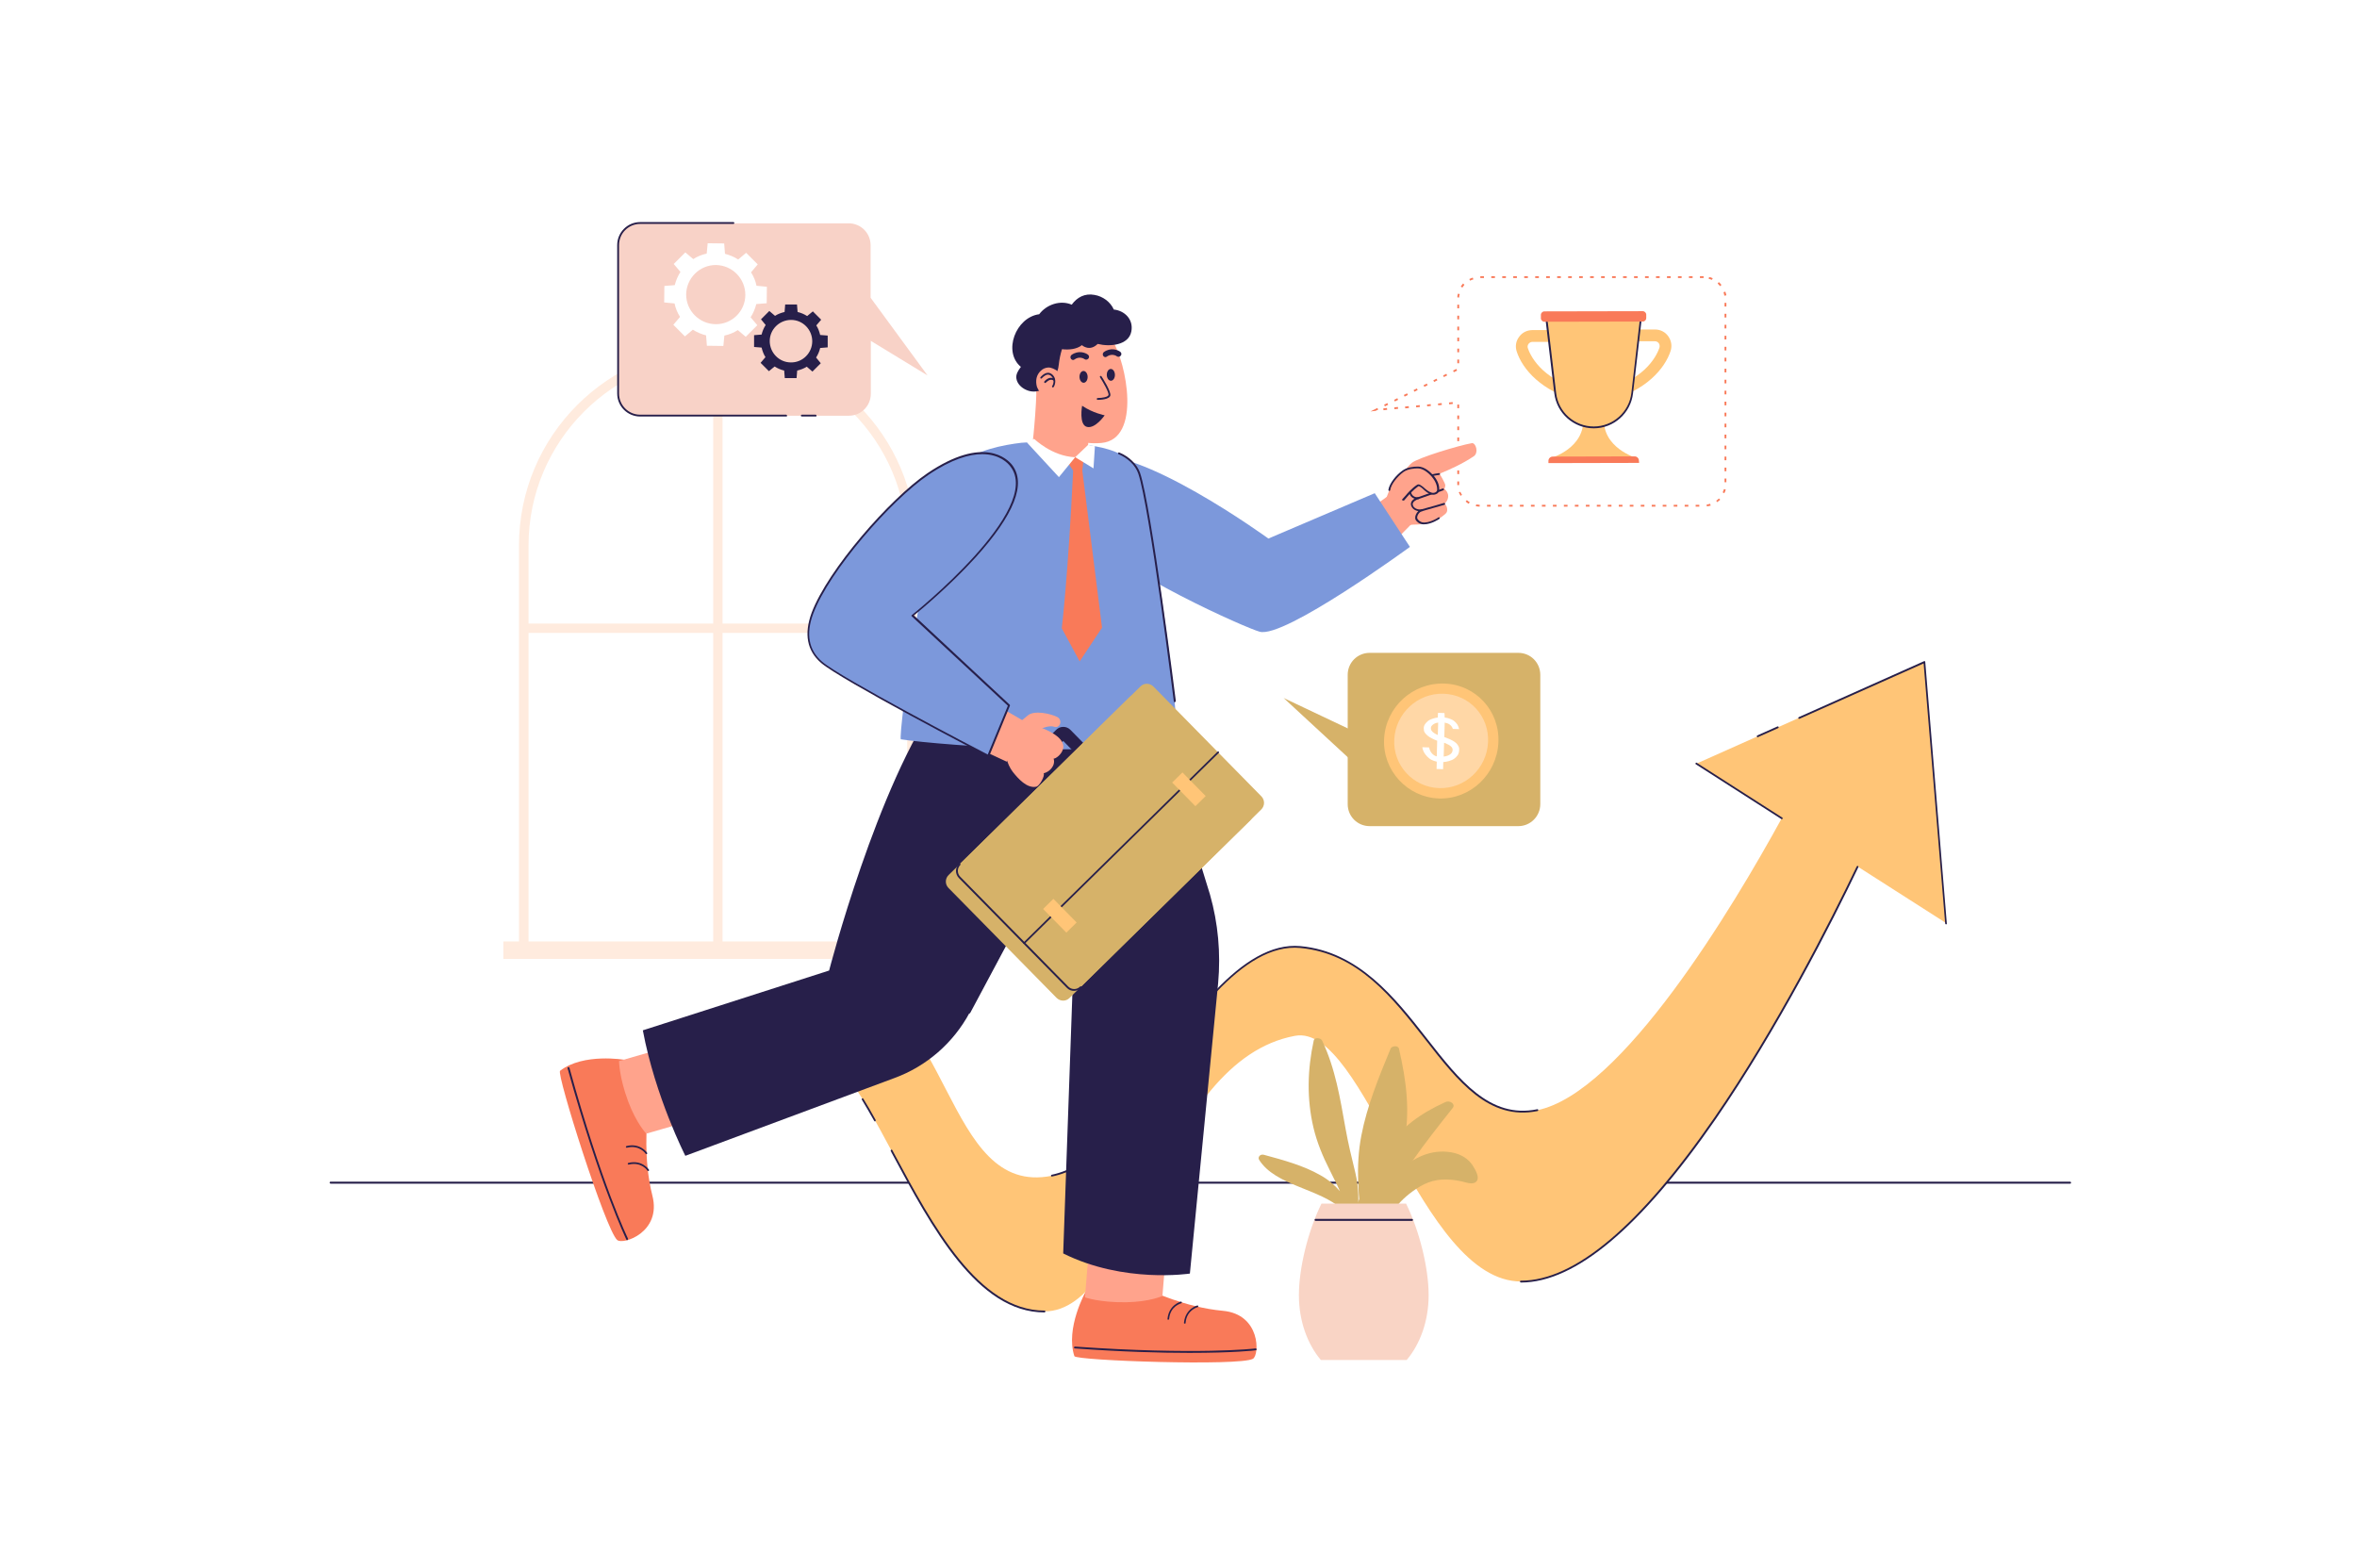 <svg xmlns="http://www.w3.org/2000/svg" xmlns:xlink="http://www.w3.org/1999/xlink" id="layer_1" x="0px" y="0px" width="1159px" height="771px" viewBox="0 0 1159 771" xml:space="preserve"><rect fill="#FFFFFF" width="1159" height="771"></rect><g>	<g>		<g>			<path fill="#FFFFFF" d="M837.7,136.3H727.8c-6,0-10.8,4.8-10.8,10.8v34.4l-40.7,20.2L717,198v39.9c0,6,4.8,10.8,10.8,10.8h109.9    c6,0,10.8-4.8,10.8-10.8v-90.8C848.5,141.1,843.6,136.3,837.7,136.3z"></path>			<path fill="#F97A59" d="M835.6,249.1h-1.8v-0.9h1.8V249.1z M830.2,249.1h-1.8v-0.9h1.8V249.1z M824.8,249.1H823v-0.9h1.8V249.1z     M819.4,249.1h-1.8v-0.9h1.8V249.1z M814,249.1h-1.8v-0.9h1.8V249.1z M808.6,249.1h-1.8v-0.9h1.8V249.1z M803.2,249.1h-1.8v-0.9    h1.8V249.1z M797.8,249.1H796v-0.9h1.8V249.1z M792.4,249.1h-1.8v-0.9h1.8V249.1z M787,249.1h-1.8v-0.9h1.8V249.1z M781.6,249.1    h-1.8v-0.9h1.8V249.1z M776.2,249.1h-1.8v-0.9h1.8V249.1z M770.8,249.1H769v-0.9h1.8V249.1z M765.4,249.1h-1.8v-0.9h1.8V249.1z     M760,249.1h-1.8v-0.9h1.8V249.1z M754.6,249.1h-1.8v-0.9h1.8V249.1z M749.2,249.1h-1.8v-0.9h1.8V249.1z M743.8,249.1H742v-0.9    h1.8V249.1z M738.4,249.1h-1.8v-0.9h1.8V249.1z M733,249.1h-1.8v-0.9h1.8V249.1z M727.6,249.1c-0.6,0-1.3-0.1-1.9-0.2l0.2-0.9    c0.6,0.1,1.1,0.2,1.7,0.2L727.6,249.1z M839.3,249l-0.1-0.9c0.6-0.1,1.1-0.2,1.7-0.4l0.3,0.9C840.5,248.8,839.9,248.9,839.3,249z     M722.2,247.7c-0.5-0.3-1.1-0.7-1.5-1.1l0.6-0.7c0.4,0.4,0.9,0.7,1.4,1L722.2,247.7z M844.4,246.9l-0.5-0.7    c0.5-0.3,0.9-0.7,1.3-1.1l0.7,0.6C845.4,246.1,844.9,246.5,844.4,246.9z M718.2,243.8c-0.3-0.5-0.6-1.1-0.9-1.7l0.8-0.3    c0.2,0.5,0.5,1,0.8,1.5L718.2,243.8z M847.9,242.5l-0.8-0.4c0.2-0.5,0.4-1.1,0.6-1.6l0.9,0.2C848.4,241.4,848.2,242,847.9,242.5z     M716.6,238.5c0-0.2,0-0.4,0-0.6v-1.2h0.9v1.2c0,0.2,0,0.4,0,0.6L716.6,238.5z M848.9,237.1H848v-1.8h0.9V237.1z M717.5,233.1    h-0.9v-1.8h0.9V233.1z M848.9,231.7H848v-1.8h0.9V231.7z M717.5,227.7h-0.9v-1.8h0.9V227.7z M848.9,226.3H848v-1.8h0.9V226.3z     M717.5,222.3h-0.9v-1.8h0.9V222.3z M848.9,220.9H848v-1.8h0.9V220.9z M717.5,216.9h-0.9v-1.8h0.9V216.9z M848.9,215.5H848v-1.8    h0.9V215.5z M717.5,211.5h-0.9v-1.8h0.9V211.5z M848.9,210.1H848v-1.8h0.9V210.1z M717.5,206.1h-0.9v-1.8h0.9V206.1z     M848.9,204.7H848v-1.8h0.9V204.7z M673.9,202.3l3.4-1.7l0.4,0.8l-1.1,0.5l0,0.1L673.9,202.3z M680.3,201.7l-0.1-0.9l1.8-0.2    l0.1,0.9L680.3,201.7z M685.7,201.2l-0.1-0.9l1.8-0.2l0.1,0.9L685.7,201.2z M691,200.8l-0.1-0.9l1.8-0.2l0.1,0.9L691,200.8z     M717.5,200.7h-0.9v-1.8h0.9V200.7z M696.4,200.3l-0.1-0.9l1.8-0.2l0.1,0.9L696.4,200.3z M681,199.8l-0.4-0.8l1.6-0.8l0.4,0.8    L681,199.8z M701.8,199.8l-0.1-0.9l1.8-0.2l0.1,0.9L701.8,199.8z M707.2,199.3l-0.1-0.9l1.8-0.2l0.1,0.9L707.2,199.3z     M848.9,199.3H848v-1.8h0.9V199.3z M712.6,198.8l-0.1-0.9l1.8-0.2l0.1,0.9L712.6,198.8z M685.9,197.4l-0.4-0.8l1.6-0.8l0.4,0.8    L685.9,197.4z M690.7,195l-0.4-0.8l1.6-0.8l0.4,0.8L690.7,195z M848.9,193.9H848v-1.8h0.9V193.9z M695.5,192.6l-0.4-0.8l1.6-0.8    l0.4,0.8L695.5,192.6z M700.4,190.2l-0.4-0.8l1.6-0.8l0.4,0.8L700.4,190.2z M848.9,188.5H848v-1.8h0.9V188.5z M705.2,187.8    l-0.4-0.8l1.6-0.8l0.4,0.8L705.2,187.8z M710,185.4l-0.4-0.8l1.6-0.8l0.4,0.8L710,185.4z M848.9,183.1H848v-1.8h0.9V183.1z     M714.9,183l-0.4-0.8l1.6-0.8l0.4,0.8L714.9,183z M717.5,178.6h-0.9v-1.8h0.9V178.6z M848.9,177.7H848v-1.8h0.9V177.7z     M717.5,173.2h-0.9v-1.8h0.9V173.2z M848.9,172.3H848v-1.8h0.9V172.3z M717.5,167.8h-0.9V166h0.9V167.8z M848.9,166.9H848v-1.8    h0.9V166.9z M717.5,162.4h-0.9v-1.8h0.9V162.4z M848.9,161.5H848v-1.8h0.9V161.5z M717.5,157h-0.9v-1.8h0.9V157z M848.9,156.1    H848v-1.8h0.9V156.1z M717.5,151.6h-0.9v-1.8h0.9V151.6z M848.9,150.7H848v-1.8h0.9V150.7z M717.5,146.3l-0.9-0.1    c0-0.6,0.1-1.2,0.3-1.8l0.9,0.2C717.6,145.1,717.5,145.7,717.5,146.3z M847.9,145.4c-0.1-0.6-0.2-1.1-0.4-1.7l0.9-0.3    c0.2,0.6,0.4,1.2,0.5,1.8L847.9,145.4z M719.1,141.4l-0.8-0.5c0.3-0.5,0.7-1,1.1-1.5l0.7,0.6    C719.8,140.5,719.4,140.9,719.1,141.4z M845.8,140.7c-0.4-0.4-0.7-0.9-1.2-1.3l0.6-0.7c0.5,0.4,0.9,0.9,1.3,1.4L845.8,140.7z     M722.9,138l-0.4-0.8c0.6-0.3,1.1-0.5,1.7-0.7l0.3,0.9C723.9,137.5,723.4,137.7,722.9,138z M841.8,137.6    c-0.5-0.2-1.1-0.4-1.6-0.5l0.2-0.9c0.6,0.1,1.2,0.3,1.8,0.6L841.8,137.6z M837.7,136.7h-1.8v-0.9h1.8V136.7z M832.3,136.7h-1.8    v-0.9h1.8V136.7z M826.9,136.7h-1.8v-0.9h1.8V136.7z M821.5,136.7h-1.8v-0.9h1.8V136.7z M816.1,136.7h-1.8v-0.9h1.8V136.7z     M810.7,136.7h-1.8v-0.9h1.8V136.7z M805.3,136.7h-1.8v-0.9h1.8V136.7z M799.9,136.7h-1.8v-0.9h1.8V136.7z M794.5,136.7h-1.8    v-0.9h1.8V136.7z M789.1,136.7h-1.8v-0.9h1.8V136.7z M783.7,136.7h-1.8v-0.9h1.8V136.7z M778.3,136.7h-1.8v-0.9h1.8V136.7z     M772.9,136.7h-1.8v-0.9h1.8V136.7z M767.5,136.7h-1.8v-0.9h1.8V136.7z M762.1,136.7h-1.8v-0.9h1.8V136.7z M756.7,136.7h-1.8    v-0.9h1.8V136.7z M751.3,136.7h-1.8v-0.9h1.8V136.7z M745.9,136.7h-1.8v-0.9h1.8V136.7z M740.5,136.7h-1.8v-0.9h1.8V136.7z     M735.1,136.7h-1.8v-0.9h1.8V136.7z M729.7,136.7h-1.8v-0.9h1.8V136.7z"></path>		</g>		<g>			<path fill="#FFC577" d="M776.9,197.2c-0.2,0-0.5,0-0.7-0.1c-18.2-4.6-27.6-15.6-30.4-24.3c-0.8-2.5-0.4-5.1,1.2-7.2    c1.5-2.1,3.9-3.3,6.5-3.3l7.9,0c1.6,0,2.9,1.3,2.9,2.9c0,1.6-1.3,2.9-2.9,2.9l-7.9,0c-0.8,0-1.4,0.4-1.9,1    c-0.4,0.6-0.6,1.4-0.3,2.1c0.8,2.5,5.9,15.3,26.4,20.5c1.5,0.4,2.5,2,2.1,3.5C779.4,196.4,778.2,197.2,776.9,197.2z"></path>			<path fill="#FFC577" d="M790.4,197.2c-1.3,0-2.5-0.9-2.8-2.2c-0.4-1.5,0.5-3.1,2.1-3.5c20.5-5.3,25.5-18.1,26.3-20.6    c0.2-0.7,0.1-1.5-0.3-2.1c-0.4-0.6-1.1-1-1.9-1l-7.9,0c-1.6,0-2.9-1.3-2.9-2.9c0-1.6,1.3-2.9,2.9-2.9l7.9,0c2.6,0,5,1.2,6.5,3.3    c1.5,2.1,2,4.7,1.2,7.2c-2.8,8.7-12.2,19.7-30.4,24.4C790.9,197.2,790.7,197.2,790.4,197.2z"></path>			<path fill="#FFC577" d="M788.7,205l-5.1,0l-5.1,0c1.3,15.4-15.9,20.2-15.9,20.2l21,0l21,0C804.7,225.1,787.5,220.3,788.7,205z"></path>			<path fill="#FFC577" d="M783.7,210.1L783.7,210.1c-9.7,0-17.8-7.2-19-16.8l-4.5-37.8l46.7-0.1l-4.4,37.8    C801.5,202.9,793.3,210.1,783.7,210.1z"></path>			<path fill="#271F4A" d="M783.7,210.6c-9.9,0-18.2-7.4-19.4-17.2l-4.5-37.8c0-0.1,0-0.3,0.1-0.4c0.1-0.1,0.2-0.2,0.3-0.2L807,155    c0,0,0,0,0,0c0.1,0,0.3,0.1,0.3,0.2s0.1,0.2,0.1,0.4l-4.4,37.8C801.9,203.1,793.6,210.6,783.7,210.6L783.7,210.6    C783.7,210.6,783.7,210.6,783.7,210.6z M783.7,210.1L783.7,210.1L783.7,210.1z M760.8,156l4.4,37.3c1.1,9.4,9.1,16.4,18.5,16.4    c0,0,0,0,0,0l0,0c9.4,0,17.4-7.1,18.5-16.5l4.3-37.3L760.8,156z"></path>			<path fill="#F97A59" d="M807.8,158.1l-48.4,0.1c-0.9,0-1.7-0.8-1.7-1.7l0-1.7c0-0.9,0.8-1.7,1.7-1.7l48.4-0.1    c0.9,0,1.7,0.8,1.7,1.7l0,1.7C809.5,157.3,808.8,158.1,807.8,158.1z"></path>			<path fill="#F97A59" d="M806,227.6l-44.6,0.1l0-1.1c0-1.2,1-2.1,2.1-2.1l40.3-0.1c1.2,0,2.1,1,2.1,2.1L806,227.6z"></path>		</g>	</g>	<g>		<path fill="#FFEBDE" d="M450.6,469.5H255.2V268.2c0-53.9,43.8-97.7,97.7-97.7s97.7,43.8,97.7,97.7V469.5z M259.8,464.9h186.3   V268.2c0-51.4-41.8-93.1-93.1-93.1c-51.4,0-93.1,41.8-93.1,93.1V464.9z"></path>		<rect x="257.5" y="306.6" fill="#FFEBDE" width="190.8" height="4.6"></rect>		<rect x="350.7" y="172.8" fill="#FFEBDE" width="4.6" height="294.4"></rect>		<rect x="247.5" y="462.9" fill="#FFEBDE" width="210.9" height="8.6"></rect>	</g>	<path fill="#D6B269" d="M746.6,406.2h-73.1c-6,0-10.8-4.8-10.8-10.8v-63.6c0-6,4.8-10.8,10.8-10.8h73.1c6,0,10.8,4.8,10.8,10.8  v63.6C757.4,401.3,752.6,406.2,746.6,406.2z"></path>	<g>		<path fill="#271F4A" d="M1017.9,582H162.6c-0.2,0-0.5-0.2-0.5-0.5s0.2-0.5,0.5-0.5h855.3c0.2,0,0.5,0.2,0.5,0.5   S1018.2,582,1017.9,582z"></path>	</g>	<g>		<path fill="#F8D2C7" d="M456.1,184.6l-28-38.2v-25.8c0-6-4.8-10.8-10.8-10.8H314.8c-6,0-10.8,4.8-10.8,10.8v73   c0,6,4.8,10.8,10.8,10.8h102.6c6,0,10.8-4.8,10.8-10.8v-26L456.1,184.6z"></path>		<path fill="#FFFFFF" d="M377,149.1l0.1-8.1l-5.1-0.5c-0.5-2.4-1.4-4.6-2.7-6.6l3.3-3.9l-5.7-5.7l-3.9,3.3c-2-1.3-4.2-2.2-6.5-2.8   l-0.4-5.1l-8.1-0.1l-0.5,5.1c-2.4,0.5-4.6,1.4-6.6,2.7l-3.9-3.3l-5.7,5.7l3.3,3.9c-1.3,2-2.2,4.2-2.8,6.5l-5.1,0.4l-0.1,8.1   l5.1,0.5c0.5,2.4,1.4,4.6,2.7,6.6l-3.3,3.9l5.7,5.7l3.9-3.3c2,1.3,4.2,2.2,6.5,2.8l0.4,5.1l8.1,0.1l0.5-5.1   c2.4-0.5,4.6-1.4,6.6-2.7l3.9,3.3l5.7-5.7l-3.3-3.9c1.3-2,2.2-4.2,2.8-6.5L377,149.1z M351.9,159.4c-8-0.1-14.5-6.6-14.5-14.6   c0.1-8,6.6-14.5,14.6-14.5c8,0.1,14.5,6.6,14.5,14.7C366.5,153,359.9,159.5,351.9,159.4z"></path>		<path fill="#271F4A" d="M407,170.8l0-5.8l-3.7-0.3c-0.4-1.7-1-3.3-1.9-4.7l2.4-2.8l-4.1-4.1l-2.8,2.3c-1.4-0.9-3-1.6-4.7-2   l-0.3-3.7l-5.8,0l-0.3,3.7c-1.7,0.4-3.3,1-4.7,1.9l-2.8-2.4l-4.1,4.1l2.3,2.8c-0.9,1.4-1.6,3-2,4.7l-3.7,0.3l0,5.8l3.7,0.3   c0.4,1.7,1,3.3,1.9,4.7l-2.4,2.8l4.1,4.1l2.8-2.3c1.4,0.9,3,1.6,4.7,2l0.3,3.7l5.8,0l0.3-3.7c1.7-0.4,3.3-1,4.7-1.9l2.8,2.4   l4.1-4.1l-2.3-2.8c0.9-1.4,1.6-3,2-4.7L407,170.8z M388.9,178.2c-5.8,0-10.4-4.8-10.4-10.5c0-5.8,4.8-10.4,10.5-10.4   c5.8,0,10.4,4.8,10.4,10.5S394.7,178.3,388.9,178.2z"></path>		<path fill="#271F4A" d="M386.6,204.8h-71.8c-6.2,0-11.3-5-11.3-11.3v-73c0-6.2,5-11.3,11.3-11.3h45.9c0.2,0,0.4,0.2,0.4,0.4   c0,0.2-0.2,0.5-0.4,0.5h-45.9c-5.7,0-10.4,4.6-10.4,10.4v73c0,5.7,4.6,10.4,10.4,10.4h71.8c0.2,0,0.4,0.2,0.4,0.5   C387.1,204.6,386.9,204.8,386.6,204.8z"></path>		<path fill="#271F4A" d="M401.1,204.8h-6.8c-0.2,0-0.5-0.2-0.5-0.4c0-0.2,0.2-0.5,0.5-0.5h6.8c0.2,0,0.4,0.2,0.4,0.5   C401.6,204.6,401.4,204.8,401.1,204.8z"></path>	</g>	<g>		<path fill="#FFC577" d="M946.2,325.5l-112.1,50l42,26.9c-23.9,43.6-78.6,135.1-120.3,143.5c-46.9,9.5-59.2-74.9-116.5-80.2   c-44.6-4.2-85.2,93.9-108.3,107c-4.7,2.6-9.3,4.5-13.8,5.4c-53.3,10.8-48.8-89.3-106.7-97.3c-7.3,10.5-13.6,23.1-13.4,35.7   c32.3-3.3,58.6,128.3,116.5,128.3c43.8,0,57.1-123.3,123.2-135.5c34.4-6.3,61.2,120.8,111.2,120.8c61.5,0,137.6-146,165.5-204   l43.5,27.8L946.2,325.5z"></path>		<path fill="#271F4A" d="M956.9,454.5c-0.2,0-0.4-0.2-0.4-0.4l-10.6-127.9l-61,27.2c-0.2,0.1-0.5,0-0.6-0.2c-0.1-0.2,0-0.5,0.2-0.6   l61.6-27.5c0.1-0.1,0.3-0.1,0.4,0s0.2,0.2,0.2,0.4L957.3,454C957.4,454.3,957.2,454.5,956.9,454.5   C956.9,454.5,956.9,454.5,956.9,454.5z"></path>		<path fill="#271F4A" d="M747.9,630.6c-0.2,0-0.5-0.2-0.5-0.5c0-0.2,0.2-0.4,0.5-0.4c26.4,0,58.3-26.9,95-80   c30.6-44.3,57-96.5,70.1-123.7c0.1-0.2,0.4-0.3,0.6-0.2c0.2,0.1,0.3,0.4,0.2,0.6c-13,27.2-39.5,79.4-70.1,123.8   C806.8,603.6,774.6,630.6,747.9,630.6z"></path>		<path fill="#271F4A" d="M513.6,645.3c-33,0-55.4-41.6-75.1-78.4l-0.5-1c-0.1-0.2,0-0.5,0.2-0.6c0.2-0.1,0.5,0,0.6,0.2l0.5,1   c19.6,36.5,41.9,77.9,74.3,77.9c0.2,0,0.5,0.2,0.5,0.4C514,645.1,513.8,645.3,513.6,645.3z"></path>		<path fill="#271F4A" d="M430.3,551.4c-0.2,0-0.3-0.1-0.4-0.2c-2.3-4.1-4.3-7.5-6.1-10.5c-0.1-0.2-0.1-0.5,0.1-0.6   c0.2-0.1,0.5-0.1,0.6,0.1c1.9,3,3.9,6.5,6.1,10.5c0.1,0.2,0,0.5-0.2,0.6C430.5,551.4,430.4,551.4,430.3,551.4z"></path>		<path fill="#271F4A" d="M517.2,578.5c-0.2,0-0.4-0.1-0.4-0.4c0-0.2,0.1-0.5,0.4-0.5c4.3-0.9,8.9-2.7,13.7-5.4   c8.1-4.6,18.5-19.8,30.5-37.4c21.9-32.2,49.1-72.3,78.1-69.6c28.7,2.7,46.5,25.4,62.2,45.5c15.9,20.3,30.9,39.5,54.2,34.7   c0.2-0.1,0.5,0.1,0.5,0.4c0,0.2-0.1,0.5-0.4,0.5c-23.8,4.8-39-14.5-55-35c-16.4-20.9-33.3-42.5-61.6-45.2   c-28.5-2.7-55.6,37.2-77.3,69.2c-12,17.7-22.5,33.1-30.8,37.7C526.4,575.8,521.7,577.6,517.2,578.5   C517.3,578.5,517.2,578.5,517.2,578.5z"></path>		<path fill="#271F4A" d="M876.1,402.8c-0.1,0-0.2,0-0.2-0.1l-42-26.9c-0.2-0.1-0.3-0.4-0.1-0.6c0.1-0.2,0.4-0.3,0.6-0.1l42,26.9   c0.2,0.1,0.3,0.4,0.1,0.6C876.4,402.8,876.3,402.8,876.1,402.8z"></path>		<path fill="#271F4A" d="M864.3,362.5c-0.2,0-0.3-0.1-0.4-0.3c-0.1-0.2,0-0.5,0.2-0.6l9.9-4.4c0.2-0.1,0.5,0,0.6,0.2   c0.1,0.2,0,0.5-0.2,0.6l-9.9,4.4C864.5,362.5,864.4,362.5,864.3,362.5z"></path>	</g>	<g>		<g>			<g>				<g>					<path fill="#FFA38C" d="M710.7,238.6c0,0.6-0.2,1.3-0.5,1.8c0.2,0.1,0.4,0.3,0.5,0.4c0.3,0.3,0.6,0.7,0.8,1      c0.2,0.4,0.4,0.8,0.5,1.2c0.1,0.3,0.1,0.6,0.1,0.9c0,0.1,0,0.3,0,0.4c-0.1,0.4-0.1,0.9-0.3,1.3c-0.1,0.3-0.3,0.6-0.4,0.8      c-0.2,0.3-0.4,0.5-0.6,0.8c-0.2,0.2-0.3,0.3-0.5,0.5c1.2,0.7,2,3.6,0.6,4.8c-2.5,2.2-6.1,5-11.6,4.6c-0.7,1.8-6.9-0.4-8.2,2.5      c-6-3.5-9.2-8.4-10.9-9.7c1.8-7,4-10.9,4-10.9c0,0,0,0,0-0.1c0.3,0.4,7.8-9.6,10-11.3c3.3-2.6,23.2-8.6,29.5-9.7      c2-0.4,3.6,4.8,0.9,6.5c-5.5,3.7-12,6.6-16.7,8.5C708.4,233.8,710.6,237.5,710.7,238.6z"></path>				</g>			</g>			<path fill="#271F4A" d="M700.3,257.8c-0.4,0-0.9,0-1.3-0.1c-1.2-0.3-2.2-1-2.9-2.1c-0.3-0.6-0.3-1.5,0.1-2.5    c0.6-1.4,1.6-2.4,2.9-2.7c2.3-0.6,10.8-3,10.9-3.1c0.2-0.1,0.5,0.1,0.6,0.3c0.1,0.2-0.1,0.5-0.3,0.6c-0.1,0-8.6,2.5-10.9,3.1    c-1,0.2-1.9,1.1-2.3,2.1c-0.3,0.8-0.3,1.4-0.1,1.7c0.6,0.9,1.3,1.4,2.3,1.7c3.3,0.7,8-2.3,8-2.4c0.2-0.1,0.5-0.1,0.6,0.1    c0.1,0.2,0.1,0.5-0.1,0.6C707.6,255.3,703.7,257.8,700.3,257.8z"></path>			<path fill="#271F4A" d="M698.6,251.4c-1.2,0-3.6-0.3-4.6-2.5c-0.3-0.7-0.3-1.4,0-2.1c0.7-1.6,3.1-2.3,3.2-2.3l12.2-4.3    c0.2-0.1,0.5,0,0.6,0.3c0.1,0.2,0,0.5-0.3,0.6l-12.2,4.3c0,0-2.1,0.6-2.7,1.9c-0.2,0.4-0.2,0.8,0,1.3c1,2.3,4.2,1.9,4.3,1.9    c0.2,0,0.5,0.1,0.5,0.4s-0.1,0.5-0.4,0.5C699.3,251.3,699,251.4,698.6,251.4z"></path>			<path fill="#271F4A" d="M697.2,245.4c-1.8,0-3.1-0.7-3.8-2c-0.7-1.4-0.6-3.3,0.3-4.6c3.4-5,13.5-6.1,13.9-6.2    c0.2,0,0.5,0.2,0.5,0.4c0,0.2-0.2,0.5-0.4,0.5c-0.1,0-10.2,1.1-13.3,5.8c-0.7,1.1-0.8,2.6-0.2,3.7c0.6,1,1.6,1.6,3.2,1.5    c0.2,0,0.5,0.2,0.5,0.4c0,0.2-0.2,0.5-0.4,0.5C697.3,245.4,697.3,245.4,697.2,245.4z"></path>			<g>				<path fill="#FFA38C" d="M683.1,241c0.5-3.2,3.9-7.2,6.7-9.2c2.1-1.5,5-1.9,7.4-1.9c2.7,0,5.3,2.1,7,3.9c1.8,1.9,3,4.3,3,6.9     c0,1.6-1.6,2.4-3,2.1c-1.8-0.4-3.2-1.7-4.6-2.9c-0.4-0.4-1.2-0.9-1.5-1.1c-0.5-0.2-0.7-0.3-1.1-0.1c-1.3,0.9-2.6,2-3.7,3.2     c-1.2,1.2-2.1,2.6-3.4,3.8L683.1,241z"></path>			</g>			<g>				<path fill="#271F4A" d="M689.9,246.1c-0.1,0-0.2,0-0.3-0.1c-0.2-0.2-0.2-0.5,0-0.6c0.6-0.6,1.2-1.3,1.8-2c0.5-0.6,1-1.2,1.6-1.8     c1.3-1.3,2.5-2.4,3.8-3.2c0.6-0.4,1-0.2,1.5,0c0.4,0.2,1.2,0.8,1.6,1.1l0.3,0.3c1.3,1.1,2.4,2.1,4,2.5c0.7,0.1,1.4,0,1.9-0.4     c0.4-0.3,0.6-0.7,0.6-1.2c0-2.8-1.6-5.1-2.9-6.6c-1.3-1.4-3.9-3.8-6.6-3.8c-1.7,0-4.9,0.2-7.1,1.8c-2.9,2.1-6.1,6-6.5,8.9     c0,0.2-0.3,0.4-0.5,0.4c-0.2,0-0.4-0.3-0.4-0.5c0.5-3.3,3.9-7.4,6.9-9.5c2.3-1.7,5.4-2,7.7-2c3.1,0,5.9,2.6,7.3,4.1     c2.1,2.3,3.2,4.8,3.1,7.2c0,0.8-0.3,1.5-0.9,1.9c-0.7,0.5-1.7,0.8-2.6,0.6c-1.8-0.4-3.1-1.5-4.4-2.7l-0.3-0.3     c-0.4-0.4-1.2-0.9-1.4-1c-0.5-0.2-0.5-0.2-0.7-0.1c-1.2,0.9-2.4,1.9-3.7,3.2c-0.5,0.5-1,1.1-1.5,1.7c-0.6,0.7-1.2,1.4-1.8,2.1     C690.2,246.1,690.1,246.1,689.9,246.1z"></path>			</g>			<polygon fill="#FFA38C" points="695,256.7 681.5,270.4 669.9,253 683.3,243.3    "></polygon>		</g>		<path fill="#7C98DB" d="M531.8,260.8c-18.7-19.6-1.2-34.4,3.5-35.9c23.2-7.5,88.4,39.9,88.4,39.9l52.3-22.3l17.3,26.4   c0,0-61.8,45.2-73.9,41.7C612.7,308.8,552,282,531.8,260.8z"></path>		<g>			<g>				<path fill="#F97A59" d="M533.8,635.2c0,0-10,17.9-5.5,31.6c0.7,2.2,81.3,5,87.8,1.3c3.3-1.9,3.8-21.9-14.8-23.6     c-18.6-1.7-35.7-10-35.7-10L533.8,635.2z"></path>				<path fill="#FFA38C" d="M533.5,637.9c0,0,7.3,2.6,20.3,2.4c11.7-0.2,17.8-3.1,17.8-3.1l2.9-35.5l-38.1,0.7L533.5,637.9z"></path>				<path fill="#271F4A" d="M584.8,665.2c-14.1,0-32.8-0.5-56.3-2.2c-0.2,0-0.4-0.2-0.4-0.5c0-0.2,0.3-0.4,0.5-0.4     c60,4.2,88.5,1,88.8,0.9c0.2,0,0.5,0.1,0.5,0.4s-0.1,0.5-0.4,0.5C617.3,664,606.6,665.2,584.8,665.2z"></path>				<path fill="#271F4A" d="M574.5,648.9C574.5,648.9,574.5,648.9,574.5,648.9c-0.3,0-0.5-0.2-0.4-0.5c0.7-6.9,6.5-8.4,6.5-8.4     c0.2-0.1,0.5,0.1,0.5,0.3c0.1,0.2-0.1,0.5-0.3,0.5c-0.2,0.1-5.3,1.4-5.9,7.6C574.9,648.7,574.7,648.9,574.5,648.9z"></path>				<path fill="#271F4A" d="M582.6,650.8C582.6,650.8,582.6,650.8,582.6,650.8c-0.3,0-0.5-0.2-0.4-0.5c0.7-6.9,6.5-8.4,6.5-8.4     c0.2-0.1,0.5,0.1,0.5,0.3c0.1,0.2-0.1,0.5-0.3,0.5c-0.2,0.1-5.3,1.4-5.9,7.6C583.1,650.6,582.9,650.8,582.6,650.8z"></path>			</g>			<path fill="#271F4A" d="M567,349l28,90.9c4,14.1,5.3,28.8,4,43.4l-13.9,142.9c0,0-32.4,5-62.3-9.9l4.8-135.6    c0,0-26.3-58-37.3-108.8C473.8,295.5,567,349,567,349z"></path>		</g>		<g>			<g>				<path fill="#F97A59" d="M307.1,521.1c0,0-20.2-3.5-31.7,5.4c-1.9,1.4,22.4,78.3,28.1,83.2c2.9,2.5,21.9-3.8,17.3-21.8     s-2.5-37-2.5-37L307.1,521.1z"></path>				<path fill="#FFA38C" d="M304.4,521.7c0,0,0,7.8,4.5,19.9c4.1,10.9,8.9,15.8,8.9,15.8l33.9-9.8l-13.4-35.7L304.4,521.7z"></path>				<path fill="#271F4A" d="M308.4,609.8c-0.2,0-0.3-0.1-0.4-0.3c-0.1-0.3-12.8-26.2-28.9-84.2c-0.1-0.2,0.1-0.5,0.3-0.6     c0.2-0.1,0.5,0.1,0.6,0.3c16,57.9,28.7,83.8,28.8,84c0.1,0.2,0,0.5-0.2,0.6C308.5,609.8,308.4,609.8,308.4,609.8z"></path>				<path fill="#271F4A" d="M317.9,567.5c-0.1,0-0.3-0.1-0.4-0.2c-0.1-0.2-3.1-4.5-9.2-3c-0.2,0.1-0.5-0.1-0.5-0.3     c-0.1-0.2,0.1-0.5,0.3-0.5c6.7-1.7,10.1,3.3,10.1,3.3c0.1,0.2,0.1,0.5-0.1,0.6C318.1,567.4,318,567.5,317.9,567.5z"></path>				<path fill="#271F4A" d="M318.8,575.8c-0.1,0-0.3-0.1-0.4-0.2c-0.1-0.2-3.1-4.5-9.2-3c-0.2,0.1-0.5-0.1-0.5-0.3     c-0.1-0.2,0.1-0.5,0.3-0.5c6.7-1.7,10.1,3.3,10.1,3.3c0.1,0.2,0.1,0.5-0.1,0.6C319,575.8,318.9,575.8,318.8,575.8z"></path>			</g>			<path fill="#271F4A" d="M536,387.1l-59.2,110.8c-8,14.9-21.2,26.4-37.1,32.2l-102.7,38.2c0,0-14.8-29-20.9-61.7l91.6-29.4    c0,0,23.6-91.3,54.5-134.2C507.8,279.5,536,387.1,536,387.1z"></path>		</g>		<path fill="#7C98DB" d="M560,232.6c-2.8-8.1-13.2-11.7-21.1-13.1c-11.7-2.2-27.9-2.5-36.6-1.8c-8.7,1-22.9,3.7-29.6,10.4   c-16.1,16.3-31.4,135.2-29.7,135.4c18.7,3,120.7,10.6,135.6-2.5C578.9,342.8,565.6,248.9,560,232.6z"></path>		<path fill="#271F4A" d="M577.6,345.3c-0.2,0-0.4-0.2-0.4-0.4c-0.1-1-12-96.1-17.5-112.1c-1.4-4-5-7.5-9.7-9.5   c-0.2-0.1-0.3-0.4-0.2-0.6c0.1-0.2,0.4-0.3,0.6-0.2c4.9,2,8.7,5.8,10.2,10c5.5,16.2,17.5,111.4,17.6,112.3   C578.1,345,577.9,345.2,577.6,345.3C577.6,345.3,577.6,345.3,577.6,345.3z"></path>		<g>			<path fill="#FFA38C" d="M547.1,167.6c6.7,10.6,14.4,48.4-5.5,50.2c-19.9,1.8-26.5-13.4-30.6-21.8c-4.1-8.4-12.1-32,4.9-37.1    C532.8,153.7,542.7,160.7,547.1,167.6z"></path>			<path fill="#FFA38C" d="M509.5,180.5c1,13.6-1.7,37-1.7,37s13.6,16.9,27,4l1.6-18.3L509.5,180.5z"></path>							<ellipse transform="matrix(-1 1.917188e-002 -1.917188e-002 -1 1096.175 358.233)" fill="#271F4A" cx="546.4" cy="184.4" rx="2" ry="2.9"></ellipse>							<ellipse transform="matrix(-1 1.916735e-002 -1.916735e-002 -1 1069.374 360.485)" fill="#271F4A" cx="533" cy="185.4" rx="2" ry="2.9"></ellipse>			<path fill="#271F4A" d="M539.8,196.6c-0.3,0-0.5-0.2-0.5-0.5c0-0.2,0.2-0.4,0.5-0.4h0c0,0,0,0,0,0c2.1,0,5.1-0.5,5.3-1.5    c0.2-1.3-2.5-6-4.2-8.7c-0.1-0.2-0.1-0.5,0.1-0.6c0.2-0.1,0.5-0.1,0.6,0.1c0.5,0.7,4.7,7.3,4.4,9.4    C545.6,196.5,540.8,196.6,539.8,196.6z"></path>			<path fill="#271F4A" d="M527.7,177c-0.4,0-0.8-0.2-1.1-0.6c-0.4-0.6-0.3-1.4,0.3-1.9c3.4-2.4,6.8-1.1,8.1-0.1    c0.6,0.5,0.7,1.3,0.2,1.9c-0.5,0.6-1.3,0.7-1.9,0.3c-0.2-0.2-2.4-1.6-4.9,0.1C528.2,176.9,528,177,527.7,177z"></path>			<path fill="#271F4A" d="M543.6,175.6c-0.4,0-0.8-0.2-1.1-0.6c-0.4-0.6-0.3-1.4,0.3-1.9c3.4-2.4,6.8-1.1,8.1-0.1    c0.6,0.5,0.7,1.3,0.2,1.9c-0.5,0.6-1.3,0.7-1.9,0.3c-0.2-0.2-2.4-1.6-4.9,0.1C544.1,175.5,543.8,175.6,543.6,175.6z"></path>			<path fill="#271F4A" d="M502,180.4c-1.3,1.7-2.6,3.7-2.2,5.8c0.4,2.5,2.5,4.5,4.8,5.5c5.3,2.4,10.4-0.8,13.7-4.9    c0.5-0.6,0.6-1.1,0.5-1.7c0.9-1.8,1.6-3.5,1.8-5.6c0.3-2.7,0.8-5.2,1.6-7.8c3.5,0.4,7.3,0,9.8-2c0.8,0.7,1.8,1.1,2.8,1.3    c2,0.3,3.6-0.6,5-1.9c5.9,1.5,15.2,0.7,16.5-6.1c1.2-6-3.4-10.3-8.6-10.8c-1.7-3.8-5.4-6.5-9.5-7.2c-4.8-0.9-8.6,1.2-11.2,4.8    c-5.6-2.4-12.4-0.1-16,4.7C499.5,156,493,172.9,502,180.4z"></path>			<g>				<path fill="#FFA38C" d="M520.8,186.7c0-0.9,0-3.7-1-4.4c-1.2-0.8-3-1.7-4.4-1.6c-1.3,0.1-2.6,0.6-3.6,1.6     c-1,0.9-1.8,2.2-2.1,3.6c-0.3,1.4-0.2,3,0.2,4.3c0.6,1.5,1.4,2.8,2.7,3.6c1.3,0.8,2.9,1.1,4.3,0.6c1.3-0.4,2.3-0.9,2.9-2.4     C520.6,190.5,520.7,188.3,520.8,186.7z"></path>				<path fill="#271F4A" d="M517.7,190.5c-0.1,0-0.2,0-0.2-0.1c-0.2-0.1-0.3-0.4-0.1-0.6c0.1-0.1,1.7-2.8-0.5-4.9     c-0.5-0.5-1.1-0.7-1.7-0.7c-1.5,0.1-2.9,1.8-2.9,1.8c-0.2,0.2-0.4,0.2-0.6,0.1c-0.2-0.2-0.2-0.4-0.1-0.6c0.1-0.1,1.6-2,3.5-2.2     c0.9-0.1,1.7,0.3,2.4,0.9c2.7,2.6,0.7,6,0.7,6C518,190.4,517.9,190.5,517.7,190.5z"></path>				<path fill="#271F4A" d="M513.9,188.3c-0.1,0-0.2,0-0.3-0.1c-0.2-0.2-0.2-0.4-0.1-0.6c0.9-1.1,3.1-2.8,5-1.2     c0.2,0.2,0.2,0.4,0.1,0.6c-0.2,0.2-0.4,0.2-0.6,0.1c-1.7-1.3-3.7,1.1-3.8,1.1C514.2,188.3,514.1,188.3,513.9,188.3z"></path>			</g>			<path fill="#271F4A" d="M543.2,204.2c0,0-5.8-1.1-11.1-4.7c0,0-1.7,9.4,2.4,10.4S543.2,204.2,543.2,204.2z"></path>		</g>		<path fill="#271F4A" d="M476.7,498.3c-0.1,0-0.1,0-0.2-0.1c-0.2-0.1-0.3-0.4-0.2-0.6l46.1-86.3c0.1-0.2,0.4-0.3,0.6-0.2   c0.2,0.1,0.3,0.4,0.2,0.6l-46.1,86.3C477,498.2,476.9,498.3,476.7,498.3z"></path>		<g>			<polygon fill="#F97A59" points="523.3,224.8 528.7,224.8 533,224.2 532.2,231.4 527.7,231.4    "></polygon>			<path fill="#F97A59" d="M532.2,231.4l9.7,77.2l-11,16.6l-8.8-16.3c0,0,3.1-25.4,5.6-77.6H532.2z"></path>			<path fill="#FFFFFF" d="M528.7,224.8l-8,9.8L505,217.6l3.5-1.8C508.5,215.7,517.2,224.4,528.7,224.8z"></path>			<polygon fill="#FFFFFF" points="535,218.8 528.7,224.8 537.7,230.3 538.4,219.4    "></polygon>		</g>		<g>			<path fill="#271F4A" d="M542.4,382.3l-25.4,25c-1.9,1.9-5.1,1.9-7-0.1l-16.1-16.4c-1.9-1.9-1.9-5.1,0.1-7l25.4-25    c1.9-1.9,5.1-1.9,7,0.1l16.1,16.4C544.3,377.3,544.3,380.4,542.4,382.3z M513.5,401.9l23.5-23.1l-14.2-14.5l-23.5,23.1    L513.5,401.9z"></path>			<path fill="#D6B269" d="M614.8,403.3l-88.9,87.4c-1.8,1.8-4.6,1.7-6.4-0.1l-53.1-54c-1.8-1.8-1.7-4.7,0.1-6.4l88.9-87.4    c1.8-1.8,4.7-1.7,6.4,0.1l53.1,54C616.6,398.7,616.6,401.5,614.8,403.3z"></path>			<path fill="#D6B269" d="M620.2,398l-88.9,87.4c-1.8,1.8-4.7,1.7-6.4-0.1l-53.1-54c-1.8-1.8-1.7-4.7,0.1-6.4l88.9-87.4    c1.8-1.8,4.6-1.7,6.4,0.1l53.1,54C622,393.4,622,396.2,620.2,398z"></path>			<path fill="#271F4A" d="M528.1,487.2c-1.3,0-2.6-0.5-3.5-1.5l-53.1-54c-1.9-2-1.9-5.1,0.1-7c0.2-0.2,0.5-0.2,0.6,0s0.2,0.5,0,0.6    c-1.6,1.6-1.6,4.2,0,5.8l53.1,54c1.6,1.6,4.2,1.6,5.8,0c0.2-0.2,0.5-0.2,0.6,0c0.2,0.2,0.2,0.5,0,0.6    C530.6,486.7,529.4,487.2,528.1,487.2z"></path>			<path fill="#271F4A" d="M503.6,464.1c-0.1,0-0.2,0-0.3-0.1c-0.2-0.2-0.2-0.5,0-0.6l95.4-93.8c0.2-0.2,0.5-0.2,0.6,0    c0.2,0.2,0.2,0.5,0,0.6L503.9,464C503.8,464.1,503.7,464.1,503.6,464.1z"></path>							<rect x="517.7" y="442.2" transform="matrix(0.713 -0.701 0.701 0.713 -166.177 494.547)" fill="#FFC577" width="7.1" height="16.3"></rect>							<rect x="581.1" y="379.9" transform="matrix(0.713 -0.701 0.701 0.713 -104.252 521.251)" fill="#FFC577" width="7.1" height="16.3"></rect>		</g>		<g>			<g>				<path fill="#FFA38C" d="M512.7,358.1c-6-2.5-14.5,3.9-17.5,8.3c-1.9,2.8,0,9.5,2.8,13.1c2.6,3.3,7,8.3,11.6,7.3     c1.5-0.3,4.3-5.2,3.6-6.6c2.6-0.5,6-3.6,4.9-7.2c1,0.1,3.6-1.9,4.4-4.1C524.8,363.4,516,359.4,512.7,358.1z"></path>				<path fill="#FFA38C" d="M505.5,351.7c-4.1,3.3-6.7,5-8.6,13.5c-0.7,3,11.8-0.8,13.8-3c1.1-1.2-0.7-2.6,0.7-3.5     c1.8-1.1,5-2,6.8-1.4c3,1.1,4.5-3.1,1.8-4.7C516.7,350.9,508.7,349.1,505.5,351.7z"></path>			</g>			<polygon fill="#FFA38C" points="507.2,356.7 480.4,341.2 470.7,363.2 495,374.5    "></polygon>		</g>		<path fill="#7C98DB" d="M456.2,233.2c25.5-17.3,37.5-8.7,41-4.3c17,21.6-48.5,73.8-48.5,73.8l47.5,44.2L486,371.7   c0,0-72.3-37.6-82-46c-7.9-6.9-7.5-15.8-4.4-24.1C407.5,280.1,437.8,245.7,456.2,233.2z"></path>		<path fill="#271F4A" d="M486,372.1c-0.1,0-0.1,0-0.2-0.1c-3-1.5-72.4-37.7-82.1-46.1c-6.9-6-8.4-14.2-4.6-24.6   c8-21.3,38.5-56.1,56.9-68.6l0.3,0.4l-0.3-0.4c27.9-18.9,39.5-6.8,41.6-4.2c7.2,9.2,1.2,24.5-17.9,45.6   c-12.9,14.2-27.7,26.4-30.3,28.5l47.1,43.9c0.1,0.1,0.2,0.3,0.1,0.5l-10.2,24.8c0,0.1-0.1,0.2-0.3,0.3   C486.1,372.1,486,372.1,486,372.1z M483,223.3c-6.3,0-15,2.4-26.5,10.2c-18.3,12.4-48.6,47-56.6,68.2c-3.7,9.9-2.3,17.9,4.3,23.6   c9.2,8,75.5,42.6,81.5,45.7l9.9-24l-47.3-44c-0.1-0.1-0.1-0.2-0.1-0.3c0-0.1,0.1-0.3,0.2-0.3c0.7-0.5,65-52.1,48.4-73.1   C495.7,227.8,491.6,223.3,483,223.3z"></path>	</g>	<g>		<path fill="#FFC577" d="M680.6,363.3c-0.8,15.5,11.4,28.7,26.9,29.3c15.5,0.5,28.5-11.8,29.3-27.4s-11.1-28.6-26.6-29.1   C694.6,335.6,681.4,347.7,680.6,363.3z"></path>		<path fill="#FFD7A6" d="M685.6,363.5c-0.7,12.8,9.3,23.6,22.1,24c12.7,0.4,23.4-9.7,24-22.5c0.7-12.8-9.1-23.5-21.9-23.9   C697.1,340.7,686.3,350.7,685.6,363.5z"></path>		<g>			<path fill="#FFFFFF" d="M710.4,352.8c0.9,0.1,1.7,0.3,2.5,0.6c0.8,0.3,1.5,0.6,2.1,1.1c0.6,0.5,1.1,1,1.6,1.7    c0.4,0.7,0.7,1.4,0.9,2.3l-3.1-0.1c-0.3-0.9-0.8-1.6-1.5-2.1c-0.6-0.5-1.5-0.8-2.5-1l-0.2,7.1c0.6,0.2,1.2,0.5,1.8,0.7    c0.6,0.2,1.2,0.5,1.8,0.8s1.1,0.6,1.5,0.9c0.5,0.3,0.9,0.7,1.2,1.1c0.3,0.4,0.6,0.8,0.8,1.3c0.2,0.5,0.3,1,0.2,1.6    c0,1-0.3,1.8-0.7,2.5c-0.5,0.7-1.1,1.3-1.8,1.8c-0.7,0.5-1.6,0.8-2.5,1.1c-0.9,0.3-1.8,0.4-2.8,0.5l-0.1,3.5l-3.2-0.1l0.1-3.6    c-0.9-0.2-1.8-0.5-2.6-0.9c-0.8-0.4-1.5-1-2.1-1.6c-0.6-0.6-1.1-1.3-1.6-2.1c-0.4-0.8-0.7-1.6-0.8-2.5l3.3,0.1    c0.1,0.5,0.3,1,0.5,1.5c0.2,0.5,0.5,0.9,0.8,1.3c0.3,0.4,0.7,0.7,1.1,1c0.4,0.3,0.9,0.5,1.4,0.6l0.2-7.7    c-0.9-0.3-1.7-0.7-2.5-1.1c-0.8-0.4-1.5-0.8-2.1-1.3s-1.1-1-1.5-1.6s-0.5-1.3-0.5-2.1c0-0.7,0.2-1.4,0.6-2    c0.4-0.6,0.9-1.1,1.5-1.6c0.6-0.5,1.4-0.8,2.2-1.1c0.8-0.3,1.7-0.5,2.6-0.6l0.1-2.3l3.2,0.1L710.4,352.8z M703.6,358    c0,0.4,0.1,0.7,0.2,1c0.2,0.3,0.4,0.6,0.7,0.9c0.3,0.3,0.7,0.5,1.1,0.8c0.4,0.2,0.9,0.5,1.4,0.7l0.2-6.1c-1.1,0.1-2,0.5-2.6,1    S703.6,357.3,703.6,358z M714.3,368.7c0-0.4-0.1-0.7-0.3-1.1c-0.2-0.3-0.5-0.6-0.9-0.9c-0.4-0.3-0.8-0.6-1.4-0.8    c-0.5-0.3-1-0.5-1.6-0.7l-0.2,6.8c0.7-0.1,1.3-0.2,1.8-0.4c0.5-0.2,1-0.4,1.4-0.7c0.4-0.3,0.7-0.6,0.9-1    C714.1,369.6,714.3,369.1,714.3,368.7z"></path>		</g>	</g>	<polygon fill="#D6B269" points="665.6,359.5 631.2,343.2 665.1,374.5  "></polygon>	<g>		<path fill="#D6B269" d="M710.7,541.9c-12.2,5.5-21.7,12.5-28.2,22.1c-6.8,10.1-11.6,21-17,31.5c-0.8,1.5,0.8,2.4,2.4,2.4   c0.2,0.1,0.4,0.1,0.7,0.2c2.2,0.3,4,0.8,5.9,1.8c1.5,0.8,3.5-0.1,4-1.2c8.4-19.3,22.2-36.7,35.9-54   C715.8,542.9,713,540.8,710.7,541.9z"></path>		<path fill="#D6B269" d="M666.5,576.8c-1.8-7.4-3.6-14.7-4.9-22.1c-2.6-14.5-4.9-29.2-11.5-43.1c-0.6-1.3-3.7-1.7-4.1,0   c-3.1,14.2-3.5,28.7-0.1,43c1.7,7.1,4.5,13.9,7.9,20.6c1.7,3.5,3.5,6.9,5.1,10.5c-2.6-3-5.7-5.7-9.7-7.9   c-8.2-4.7-18.1-7.4-27.7-10c-1.9-0.5-3.1,1.2-2.4,2.4c8,12.9,30.1,14.2,41,24.6c0.7,1.3,1.3,2.7,1.8,4.1c0.5,1.2,2.1,1.4,3.2,0.9   c1.1,0,2.3-0.5,2.4-1.5C668.2,590.8,668.2,583.9,666.5,576.8z"></path>		<path fill="#D6B269" d="M724,572.8c-2.1-3.1-5.7-5.4-10.3-6.2c-10.1-1.8-19,2.9-25,8.7c-1.4,1.4-2.7,2.8-4,4.3   c1.8-5.6,4.3-11.1,5.5-16.8c3.5-15.7,1.3-31.7-2.3-47.2c-0.4-1.7-3.5-1.4-4.1,0c-5.8,14-11.6,28.2-14.4,42.8   c-2.9,15-1.4,30,0.4,45.1c0.1,1.1,1.3,1.6,2.4,1.5c-0.4,1-0.7,2.1-1,3.1c-0.5,2,3.6,2.9,4.1,0.9c0.1-0.3,0.1-0.5,0.2-0.8   c0.7,0.3,1.7,0.4,2.5-0.3c3.3-2.8,4.6-6.3,6-9.8c1.7-4.4,4.9-7.8,9-11.1c4.5-3.5,9.5-6.7,16.2-7c3.2-0.2,6.5,0.2,9.6,0.9   c1.8,0.4,4.3,1.4,6.2,0.7C728.7,580,725.2,574.7,724,572.8z"></path>		<path fill="#F9D4C5" d="M649.8,591.8c-6.8,13.8-11.1,32.1-11.1,45c0,12.7,4.2,24.1,10.8,31.9h42.2c6.6-7.8,10.8-19.2,10.8-31.9   c0-12.9-4.3-31.2-11.1-45H649.8z"></path>		<path fill="#271F4A" d="M694.3,600.3h-47.4c-0.2,0-0.5-0.2-0.5-0.5c0-0.2,0.2-0.5,0.5-0.5h47.4c0.2,0,0.5,0.2,0.5,0.5   C694.8,600.1,694.6,600.3,694.3,600.3z"></path>	</g></g></svg>